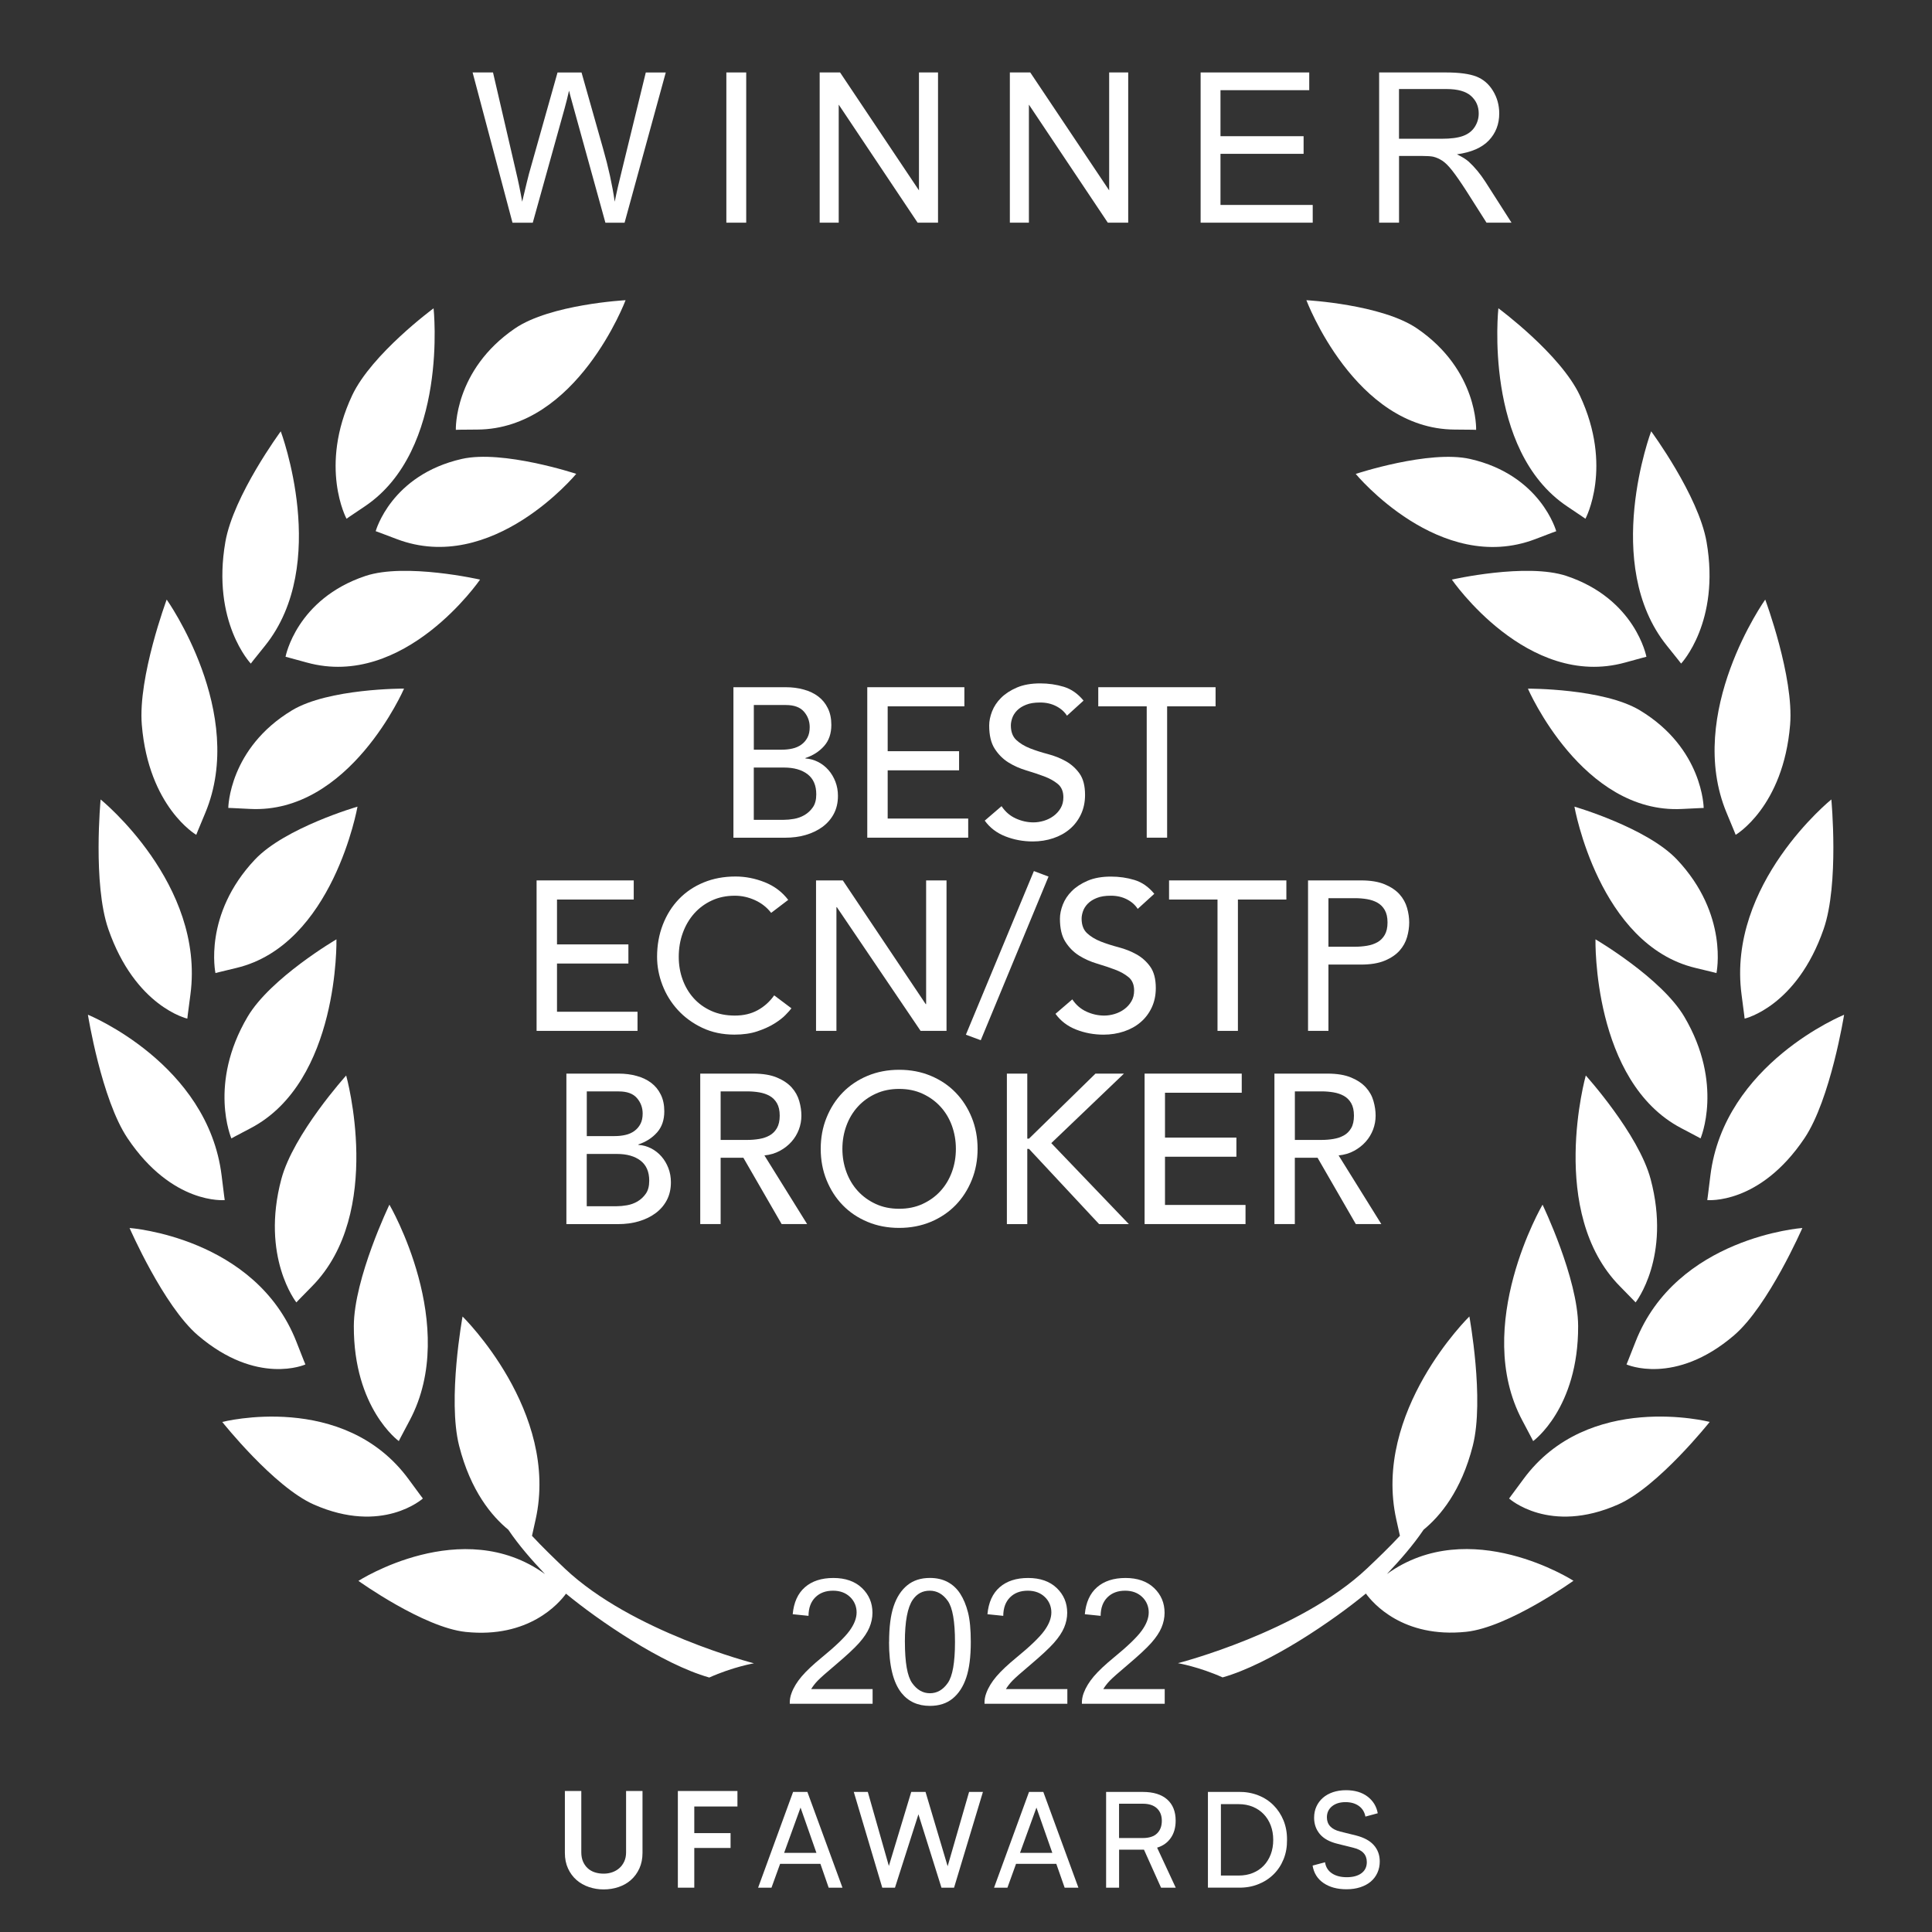 <?xml version="1.0" encoding="UTF-8"?>
<svg id="Layer_1" data-name="Layer 1" xmlns="http://www.w3.org/2000/svg" viewBox="0 0 500 500">
  <rect x="0" y="0" width="500" height="500" fill="#333333" stroke="none"/>
  <defs>
    <style>
      .cls-1 {
        fill: none;
      }

      .cls-1, .cls-2 {
        stroke-width: 0px;
      }

      .cls-3 {
        isolation: isolate;
      }

      .cls-2 {
        fill: #fff;
      }
    </style>
  </defs>
  <g>
    <rect class="cls-1" x="37.09" y="161.44" width="425.79" height="180"/>
    <g class="cls-3">
      <g class="cls-3">
        <path class="cls-2" d="M189.8,177.85h13.53c1.69,0,3.25.2,4.7.61,1.45.4,2.7,1,3.74,1.79,1.04.79,1.87,1.8,2.47,3.03.61,1.23.91,2.67.91,4.32,0,2.24-.62,4.06-1.87,5.47-1.25,1.41-2.86,2.45-4.84,3.11v.11c1.17.07,2.27.38,3.3.91,1.03.53,1.92,1.23,2.67,2.09.75.86,1.35,1.86,1.79,3,.44,1.14.66,2.36.66,3.68,0,1.76-.36,3.31-1.07,4.65-.71,1.34-1.7,2.47-2.94,3.38-1.25.92-2.7,1.61-4.34,2.09-1.65.48-3.43.71-5.33.71h-13.37v-38.94ZM195.08,194.02h7.21c.99,0,1.92-.1,2.8-.3.88-.2,1.65-.54,2.31-1.02s1.18-1.08,1.57-1.82c.39-.73.58-1.63.58-2.69,0-1.54-.5-2.88-1.49-4.02-.99-1.14-2.55-1.71-4.67-1.71h-8.3v11.55ZM195.08,212.17h7.75c.81,0,1.7-.08,2.67-.25s1.88-.5,2.72-.99c.84-.5,1.56-1.16,2.15-2.01.59-.84.88-1.96.88-3.35,0-2.31-.75-4.04-2.25-5.2-1.5-1.15-3.54-1.73-6.11-1.73h-7.81v13.53Z"/>
        <path class="cls-2" d="M224.45,177.85h25.13v4.95h-19.85v11.61h18.48v4.95h-18.48v12.48h20.84v4.95h-26.12v-38.94Z"/>
        <path class="cls-2" d="M259.21,208.65c.95,1.43,2.17,2.48,3.66,3.16,1.49.68,3.02,1.02,4.59,1.02.88,0,1.78-.14,2.69-.41.92-.28,1.75-.69,2.5-1.24.75-.55,1.37-1.23,1.84-2.03.48-.81.71-1.74.71-2.81,0-1.5-.48-2.65-1.43-3.44-.95-.79-2.14-1.45-3.55-1.98-1.41-.53-2.95-1.04-4.62-1.54-1.67-.5-3.21-1.18-4.62-2.06-1.41-.88-2.59-2.06-3.55-3.55s-1.43-3.49-1.43-6.02c0-1.14.25-2.35.74-3.63.5-1.28,1.27-2.46,2.34-3.52,1.06-1.06,2.43-1.95,4.1-2.67,1.67-.71,3.68-1.07,6.02-1.07,2.13,0,4.16.29,6.1.88,1.94.59,3.65,1.78,5.12,3.58l-4.29,3.9c-.66-1.03-1.59-1.85-2.8-2.47-1.21-.62-2.58-.94-4.12-.94s-2.69.19-3.66.58c-.97.38-1.75.88-2.34,1.48-.59.61-1,1.26-1.24,1.95-.24.7-.36,1.34-.36,1.92,0,1.65.48,2.92,1.43,3.79.95.88,2.14,1.59,3.55,2.15,1.41.55,2.95,1.04,4.62,1.48,1.67.44,3.21,1.05,4.62,1.84,1.41.79,2.59,1.85,3.55,3.19.95,1.34,1.43,3.18,1.43,5.53,0,1.87-.36,3.56-1.07,5.06-.71,1.5-1.68,2.77-2.89,3.79-1.21,1.03-2.64,1.82-4.29,2.37-1.65.55-3.41.83-5.28.83-2.49,0-4.86-.44-7.1-1.32s-4.01-2.24-5.33-4.07l4.35-3.74Z"/>
        <path class="cls-2" d="M296.77,182.8h-12.54v-4.95h30.36v4.95h-12.54v33.99h-5.28v-33.99Z"/>
        <path class="cls-2" d="M138.87,227.85h25.14v4.95h-19.86v11.61h18.48v4.95h-18.48v12.48h20.84v4.95h-26.12v-38.94Z"/>
        <path class="cls-2" d="M199.59,236.27c-1.1-1.43-2.49-2.53-4.18-3.3-1.69-.77-3.43-1.16-5.23-1.16-2.2,0-4.19.41-5.97,1.24-1.78.82-3.3,1.95-4.57,3.38-1.26,1.43-2.25,3.11-2.94,5.03-.7,1.92-1.04,3.99-1.04,6.19,0,2.05.33,4,.99,5.83s1.61,3.45,2.86,4.84c1.25,1.39,2.77,2.49,4.57,3.3,1.8.81,3.83,1.21,6.1,1.21s4.2-.46,5.89-1.38c1.69-.92,3.12-2.2,4.29-3.85l4.46,3.35c-.29.4-.81.98-1.54,1.73-.73.75-1.71,1.5-2.92,2.25-1.21.75-2.67,1.41-4.37,1.98-1.71.57-3.68.85-5.91.85-3.08,0-5.86-.59-8.33-1.76-2.47-1.17-4.58-2.71-6.33-4.62s-3.07-4.06-3.99-6.46c-.92-2.4-1.38-4.83-1.38-7.29,0-3.01.5-5.78,1.49-8.33.99-2.55,2.37-4.75,4.15-6.6,1.78-1.85,3.91-3.29,6.41-4.32s5.24-1.54,8.25-1.54c2.57,0,5.09.5,7.56,1.48,2.48.99,4.5,2.51,6.08,4.57l-4.4,3.35Z"/>
        <path class="cls-2" d="M211.19,227.85h6.93l21.45,32.01h.11v-32.01h5.28v38.94h-6.71l-21.67-32.01h-.11v32.01h-5.28v-38.94Z"/>
        <path class="cls-2" d="M253.82,269.21l-3.85-1.43,17.6-42.35,3.79,1.43-17.54,42.35Z"/>
        <path class="cls-2" d="M277.52,258.65c.95,1.43,2.17,2.48,3.66,3.16,1.49.68,3.02,1.02,4.59,1.02.88,0,1.78-.14,2.69-.41.92-.28,1.75-.69,2.5-1.24.75-.55,1.37-1.23,1.84-2.03.48-.81.71-1.74.71-2.81,0-1.5-.48-2.65-1.43-3.44-.95-.79-2.14-1.45-3.55-1.98-1.41-.53-2.95-1.04-4.62-1.54-1.67-.5-3.21-1.18-4.62-2.06-1.41-.88-2.59-2.06-3.55-3.55s-1.43-3.49-1.43-6.02c0-1.14.25-2.35.74-3.63.5-1.28,1.27-2.46,2.34-3.52,1.06-1.06,2.43-1.95,4.1-2.67,1.67-.71,3.68-1.07,6.02-1.07,2.13,0,4.16.29,6.1.88,1.94.59,3.65,1.78,5.12,3.58l-4.29,3.9c-.66-1.03-1.59-1.85-2.8-2.47-1.21-.62-2.58-.94-4.12-.94s-2.69.19-3.66.58c-.97.38-1.75.88-2.34,1.48-.59.61-1,1.26-1.24,1.95-.24.7-.36,1.34-.36,1.92,0,1.65.48,2.92,1.43,3.79.95.88,2.14,1.59,3.55,2.15,1.41.55,2.95,1.04,4.62,1.48,1.67.44,3.21,1.05,4.62,1.84,1.41.79,2.59,1.85,3.55,3.19.95,1.34,1.43,3.18,1.43,5.53,0,1.87-.36,3.56-1.07,5.06-.71,1.5-1.68,2.77-2.89,3.79-1.21,1.03-2.64,1.82-4.29,2.37-1.65.55-3.41.83-5.28.83-2.49,0-4.86-.44-7.1-1.32s-4.01-2.24-5.33-4.07l4.35-3.74Z"/>
        <path class="cls-2" d="M315.09,232.8h-12.54v-4.95h30.36v4.95h-12.54v33.99h-5.28v-33.99Z"/>
        <path class="cls-2" d="M338.52,227.85h13.7c2.49,0,4.55.34,6.16,1.02,1.61.68,2.89,1.54,3.82,2.58.93,1.04,1.58,2.22,1.95,3.52.37,1.3.55,2.56.55,3.77s-.18,2.47-.55,3.77c-.37,1.3-1.02,2.47-1.95,3.52-.94,1.04-2.21,1.91-3.82,2.58-1.61.68-3.67,1.02-6.16,1.02h-8.42v17.16h-5.28v-38.94ZM343.8,245.01h6.93c1.03,0,2.04-.08,3.05-.25,1.01-.17,1.91-.47,2.69-.91.79-.44,1.42-1.07,1.9-1.9.48-.83.72-1.9.72-3.22s-.24-2.39-.72-3.22-1.11-1.46-1.9-1.9-1.69-.74-2.69-.91c-1.01-.17-2.03-.25-3.05-.25h-6.93v12.54Z"/>
        <path class="cls-2" d="M146.57,277.85h13.53c1.69,0,3.25.2,4.7.61,1.45.4,2.7,1,3.74,1.79,1.04.79,1.87,1.8,2.47,3.03.61,1.23.91,2.67.91,4.32,0,2.24-.62,4.06-1.87,5.47-1.25,1.41-2.86,2.45-4.84,3.11v.11c1.17.07,2.27.38,3.3.91,1.03.53,1.92,1.23,2.67,2.09.75.86,1.35,1.86,1.79,3,.44,1.14.66,2.36.66,3.68,0,1.76-.36,3.31-1.07,4.65-.71,1.34-1.7,2.47-2.94,3.38-1.25.92-2.7,1.61-4.34,2.09-1.65.48-3.43.71-5.33.71h-13.37v-38.94ZM151.85,294.02h7.21c.99,0,1.92-.1,2.8-.3.88-.2,1.65-.54,2.31-1.02s1.18-1.08,1.57-1.82c.39-.73.58-1.63.58-2.69,0-1.54-.5-2.88-1.49-4.02-.99-1.14-2.55-1.71-4.67-1.71h-8.3v11.55ZM151.85,312.17h7.75c.81,0,1.7-.08,2.67-.25s1.88-.5,2.72-.99c.84-.5,1.56-1.16,2.15-2.01.59-.84.88-1.96.88-3.35,0-2.31-.75-4.04-2.25-5.2-1.5-1.15-3.54-1.73-6.11-1.73h-7.81v13.53Z"/>
        <path class="cls-2" d="M181.22,277.85h13.7c2.49,0,4.55.34,6.16,1.02,1.61.68,2.89,1.54,3.82,2.58.93,1.04,1.58,2.22,1.95,3.52.37,1.3.55,2.56.55,3.77s-.22,2.45-.66,3.6c-.44,1.15-1.07,2.2-1.9,3.13-.82.93-1.83,1.72-3.02,2.37-1.19.64-2.52,1.04-3.99,1.18l11.05,17.76h-6.6l-9.9-17.16h-5.88v17.16h-5.28v-38.94ZM186.5,295.01h6.93c1.03,0,2.04-.08,3.05-.25,1.01-.17,1.91-.47,2.69-.91.79-.44,1.42-1.07,1.9-1.9.48-.83.72-1.9.72-3.22s-.24-2.39-.72-3.22-1.11-1.46-1.9-1.9-1.69-.74-2.69-.91c-1.01-.17-2.03-.25-3.05-.25h-6.93v12.54Z"/>
        <path class="cls-2" d="M232.7,317.78c-2.97,0-5.7-.52-8.2-1.57-2.49-1.04-4.63-2.48-6.41-4.32-1.78-1.83-3.17-4-4.18-6.49-1.01-2.49-1.51-5.19-1.51-8.08s.5-5.59,1.51-8.08c1.01-2.49,2.4-4.66,4.18-6.49,1.78-1.83,3.91-3.27,6.41-4.32,2.49-1.04,5.23-1.57,8.2-1.57s5.7.52,8.2,1.57c2.49,1.04,4.63,2.48,6.41,4.32,1.78,1.83,3.17,4,4.18,6.49,1.01,2.49,1.51,5.19,1.51,8.08s-.5,5.59-1.51,8.08c-1.01,2.49-2.4,4.66-4.18,6.49-1.78,1.83-3.92,3.27-6.41,4.32-2.49,1.04-5.23,1.57-8.2,1.57ZM232.7,312.83c2.24,0,4.25-.41,6.05-1.24,1.8-.83,3.34-1.93,4.62-3.33,1.28-1.39,2.27-3.03,2.97-4.92s1.04-3.9,1.04-6.02-.35-4.13-1.04-6.02-1.69-3.53-2.97-4.92c-1.28-1.39-2.82-2.5-4.62-3.33-1.8-.83-3.81-1.24-6.05-1.24s-4.25.41-6.05,1.24c-1.8.82-3.34,1.93-4.62,3.33-1.28,1.39-2.27,3.03-2.97,4.92-.7,1.89-1.05,3.9-1.05,6.02s.35,4.13,1.05,6.02c.7,1.89,1.69,3.53,2.97,4.92,1.28,1.39,2.82,2.5,4.62,3.33,1.8.83,3.81,1.24,6.05,1.24Z"/>
        <path class="cls-2" d="M260.58,277.85h5.28v16.83h.44l17.21-16.83h7.37l-18.81,17.99,20.08,20.96h-7.7l-18.15-19.47h-.44v19.47h-5.28v-38.94Z"/>
        <path class="cls-2" d="M296.22,277.85h25.14v4.95h-19.86v11.61h18.48v4.95h-18.48v12.48h20.84v4.95h-26.12v-38.94Z"/>
        <path class="cls-2" d="M329.83,277.85h13.7c2.49,0,4.55.34,6.16,1.02,1.61.68,2.89,1.54,3.82,2.58.94,1.04,1.59,2.22,1.95,3.52.37,1.3.55,2.56.55,3.77s-.22,2.45-.66,3.6c-.44,1.15-1.07,2.2-1.9,3.13s-1.83,1.72-3.03,2.37-2.52,1.04-3.99,1.18l11.05,17.76h-6.6l-9.9-17.16h-5.88v17.16h-5.28v-38.94ZM335.11,295.01h6.93c1.03,0,2.04-.08,3.05-.25,1.01-.17,1.91-.47,2.7-.91.79-.44,1.42-1.07,1.9-1.9.48-.83.71-1.9.71-3.22s-.24-2.39-.71-3.22c-.48-.83-1.11-1.46-1.9-1.9-.79-.44-1.69-.74-2.7-.91-1.01-.17-2.03-.25-3.05-.25h-6.93v12.54Z"/>
      </g>
    </g>
  </g>
  <g class="cls-3">
    <path class="cls-2" d="M132.63,57.63l-10.32-38.88h5.28l5.91,25.49c.64,2.67,1.18,5.32,1.64,7.96.99-4.15,1.57-6.55,1.75-7.19l7.4-26.25h6.21l5.57,19.68c1.4,4.88,2.4,9.47,3.02,13.76.49-2.46,1.14-5.28,1.94-8.46l6.1-24.98h5.17l-10.66,38.88h-4.96l-8.19-29.62c-.69-2.47-1.1-4-1.22-4.56-.41,1.79-.79,3.31-1.14,4.56l-8.25,29.62h-5.25Z"/>
    <path class="cls-2" d="M187.98,57.63V18.75h5.14v38.88h-5.14Z"/>
    <path class="cls-2" d="M212.13,57.63V18.75h5.28l20.42,30.52v-30.52h4.93v38.88h-5.28l-20.42-30.55v30.55h-4.93Z"/>
    <path class="cls-2" d="M261.35,57.63V18.75h5.28l20.42,30.52v-30.52h4.93v38.88h-5.28l-20.42-30.55v30.55h-4.93Z"/>
    <path class="cls-2" d="M310.72,57.63V18.75h28.11v4.59h-22.97v11.91h21.51v4.56h-21.51v13.23h23.87v4.59h-29.01Z"/>
    <path class="cls-2" d="M356.92,57.63V18.75h17.24c3.46,0,6.1.35,7.9,1.05,1.8.7,3.24,1.93,4.32,3.7,1.08,1.77,1.62,3.72,1.62,5.86,0,2.76-.89,5.08-2.68,6.97-1.79,1.89-4.54,3.09-8.27,3.61,1.36.65,2.4,1.3,3.1,1.94,1.5,1.38,2.93,3.1,4.27,5.17l6.76,10.58h-6.47l-5.14-8.09c-1.5-2.33-2.74-4.12-3.71-5.36-.97-1.24-1.84-2.1-2.61-2.6-.77-.49-1.55-.84-2.35-1.03-.58-.12-1.54-.19-2.86-.19h-5.97v17.26h-5.15ZM362.06,35.91h11.06c2.35,0,4.19-.24,5.52-.73,1.33-.49,2.33-1.26,3.02-2.33.69-1.07,1.03-2.23,1.03-3.49,0-1.84-.67-3.35-2-4.54-1.33-1.18-3.44-1.78-6.33-1.78h-12.3v12.86Z"/>
  </g>
  <g>
    <g>
      <path class="cls-2" d="M137.68,397.47c.2-.9.49-2.23.93-4.18,6.25-27.98-18.9-52.58-18.9-52.58,0,0-3.93,21.43-.89,33.45,2.98,11.74,8.49,18.26,12.72,21.72,2.8,4.14,6.09,7.87,9.51,11.49-21.48-15.5-48.29,1.76-48.29,1.76,0,0,16.83,12.06,27.76,13.21,16.37,1.71,24.18-7.45,25.96-9.9,8.4,6.94,24.92,18.26,37.08,21.7,6.1-2.74,11.56-3.68,11.56-3.68,0,0-31.55-8.07-48.96-24.54-2.89-2.76-5.76-5.53-8.48-8.45Z"/>
      <path class="cls-2" d="M109.44,387.81c-.05-.06-.5-.63-3.67-4.96-16.81-22.95-48.25-14.85-48.25-14.85,0,0,13.34,16.79,23.68,21.36,17.81,7.86,28.21-1.53,28.24-1.55Z"/>
      <path class="cls-2" d="M103.21,372.95c.03-.07.34-.71,2.81-5.34,13.06-24.51-5.24-55.84-5.24-55.84,0,0-9.17,19.05-9.21,31.41-.07,21.3,11.61,29.75,11.64,29.77Z"/>
      <path class="cls-2" d="M79.04,353.12c-.04-.07-.33-.75-2.33-5.87-10.61-27.1-43.18-29.45-43.18-29.45,0,0,8.78,20.16,17.68,27.78,15.35,13.14,27.8,7.56,27.83,7.54Z"/>
      <path class="cls-2" d="M80.75,332.9c18.8-19.06,8.84-54.56,8.84-54.56,0,0-13.66,15.12-16.78,26.81-5.37,20.15,3.86,31.88,3.89,31.91.04-.05.5-.56,4.05-4.16Z"/>
      <path class="cls-2" d="M58.16,310.58c-.02-.08-.13-.82-.8-6.31-3.55-29.05-34.61-41.66-34.61-41.66,0,0,3.5,21.89,10.25,31.95,11.63,17.34,25.12,16.02,25.16,16.02Z"/>
      <path class="cls-2" d="M64.87,291.97c23.03-12.06,22.2-48.87,22.2-48.87,0,0-17.05,9.97-23,20.05-10.25,17.38-4.2,31.43-4.19,31.47.06-.04.64-.37,4.99-2.65Z"/>
      <path class="cls-2" d="M48.48,263.62c0-.08.08-.82.8-6.23,3.8-28.65-23.24-50.49-23.24-50.49,0,0-2.06,21.85,1.99,33.53,6.98,20.13,20.41,23.18,20.45,23.19Z"/>
      <path class="cls-2" d="M55.76,251.83c.07-.02.7-.2,5.43-1.33,25.02-5.96,31.33-41.74,31.33-41.74,0,0-18.73,5.42-26.54,13.69-13.46,14.26-10.22,29.34-10.22,29.38Z"/>
      <path class="cls-2" d="M50.79,216.05c.02-.07.28-.75,2.33-5.65,10.84-25.93-9.98-55.23-9.98-55.23,0,0-7.46,20.04-6.44,32.4,1.76,21.3,14.06,28.47,14.09,28.48Z"/>
      <path class="cls-2" d="M104.57,178.21s-19.53-.09-29.01,5.63c-16.33,9.86-16.48,25.21-16.48,25.25.07,0,.73,0,5.61.26,25.81,1.34,39.88-31.14,39.88-31.14Z"/>
      <path class="cls-2" d="M68.58,167.13c17-21.11,4.08-55.5,4.08-55.5,0,0-12.25,16.61-14.34,28.64-3.6,20.73,6.56,31.44,6.59,31.47.04-.07.45-.62,3.67-4.61Z"/>
      <path class="cls-2" d="M79.39,171.46c25.31,7.01,44.85-21.46,44.85-21.46,0,0-19.31-4.4-29.67-.94-17.86,5.98-20.67,20.87-20.67,20.91.06.02.71.17,5.49,1.49Z"/>
      <path class="cls-2" d="M94.39,131.06c21.79-14.58,17.82-51.27,17.82-51.27,0,0-16.04,11.82-21.08,22.55-8.67,18.49-1.47,31.88-1.45,31.91.06-.05.6-.44,4.71-3.19Z"/>
      <path class="cls-2" d="M119.52,118.77c-18.32,4.17-22.28,18.67-22.29,18.7.07.02.71.24,5.39,2.02,24.77,9.46,46.51-16.86,46.51-16.86,0,0-18.98-6.27-29.61-3.86Z"/>
      <path class="cls-2" d="M123.56,111.17c25.79-.15,38.34-33.48,38.34-33.48,0,0-19.47,1.04-28.65,7.32-15.82,10.82-15.28,26.19-15.28,26.23.06-.02.72-.04,5.59-.07Z"/>
    </g>
    <g>
      <path class="cls-2" d="M358.93,407.36c3.41-3.62,6.71-7.35,9.51-11.49,4.23-3.46,9.75-9.98,12.72-21.72,3.05-12.02-.89-33.45-.89-33.45,0,0-25.15,24.6-18.9,52.58.44,1.95.73,3.28.93,4.18-2.72,2.92-5.59,5.69-8.49,8.43-17.41,16.46-48.96,24.54-48.96,24.54,0,0,5.46.94,11.56,3.68,12.16-3.44,28.68-14.76,37.08-21.7,1.78,2.45,9.58,11.61,25.96,9.9,10.93-1.15,27.76-13.21,27.76-13.21,0,0-26.8-17.24-48.28-1.74Z"/>
      <path class="cls-2" d="M394.22,382.85c-3.18,4.33-3.62,4.91-3.67,4.96.03.02,10.43,9.42,28.24,1.54,10.34-4.57,23.68-21.36,23.68-21.36,0,0-31.44-8.09-48.25,14.86Z"/>
      <path class="cls-2" d="M393.97,367.61c2.46,4.63,2.78,5.27,2.81,5.34.03-.02,11.71-8.47,11.64-29.77-.04-12.36-9.21-31.41-9.21-31.41,0,0-18.3,31.33-5.24,55.84Z"/>
      <path class="cls-2" d="M423.27,347.25c-2.01,5.12-2.3,5.8-2.33,5.87.03.01,12.48,5.6,27.83-7.54,8.9-7.63,17.68-27.78,17.68-27.78,0,0-32.57,2.35-43.18,29.45Z"/>
      <path class="cls-2" d="M423.29,337.06s9.26-11.76,3.89-31.91c-3.12-11.69-16.78-26.81-16.78-26.81,0,0-9.97,35.5,8.84,54.56,3.54,3.6,4,4.11,4.05,4.16Z"/>
      <path class="cls-2" d="M442.64,304.27c-.67,5.49-.78,6.23-.8,6.31.04,0,13.52,1.32,25.16-16.01,6.75-10.06,10.25-31.95,10.25-31.95,0,0-31.06,12.6-34.61,41.65Z"/>
      <path class="cls-2" d="M440.1,294.62s6.06-14.09-4.19-31.47c-5.95-10.08-23-20.05-23-20.05,0,0-.83,36.81,22.2,48.87,4.35,2.28,4.93,2.61,4.99,2.65Z"/>
      <path class="cls-2" d="M450.71,257.39c.72,5.41.79,6.15.8,6.23.03-.01,13.47-3.06,20.45-23.19,4.05-11.68,1.99-33.53,1.99-33.53,0,0-27.04,21.84-23.24,50.49Z"/>
      <path class="cls-2" d="M434,222.45c-7.82-8.27-26.54-13.69-26.54-13.69,0,0,6.31,35.77,31.33,41.74,4.73,1.13,5.36,1.3,5.43,1.33,0-.04,3.24-15.12-10.22-29.38Z"/>
      <path class="cls-2" d="M449.19,216.05s12.33-7.19,14.09-28.48c1.02-12.36-6.44-32.4-6.44-32.4,0,0-20.82,29.3-9.98,55.23,2.05,4.91,2.31,5.58,2.33,5.65Z"/>
      <path class="cls-2" d="M435.3,209.36c4.88-.25,5.54-.26,5.61-.26,0-.04-.15-15.39-16.48-25.25-9.48-5.72-29.01-5.63-29.01-5.63,0,0,14.06,32.47,39.88,31.14Z"/>
      <path class="cls-2" d="M435.07,171.73s10.18-10.74,6.59-31.47c-2.09-12.03-14.34-28.64-14.34-28.64,0,0-12.92,34.4,4.08,55.5,3.22,4,3.63,4.55,3.67,4.61Z"/>
      <path class="cls-2" d="M375.74,150s19.54,28.47,44.85,21.46c4.78-1.32,5.43-1.48,5.5-1.49-.01-.04-2.81-14.93-20.67-20.91-10.37-3.46-29.68.94-29.68.94Z"/>
      <path class="cls-2" d="M405.59,131.06c4.11,2.75,4.66,3.15,4.72,3.19.02-.04,7.22-13.42-1.45-31.91-5.04-10.73-21.08-22.56-21.08-22.56,0,0-3.98,36.7,17.81,51.28Z"/>
      <path class="cls-2" d="M402.75,137.48s-3.97-14.54-22.29-18.7c-10.63-2.41-29.6,3.87-29.6,3.87,0,0,21.74,26.32,46.51,16.86,4.68-1.8,5.32-2.02,5.38-2.03Z"/>
      <path class="cls-2" d="M376.42,111.17c4.87.03,5.53.06,5.6.07,0-.04.55-15.41-15.28-26.23-9.19-6.27-28.65-7.32-28.65-7.32,0,0,12.54,33.32,38.33,33.48Z"/>
    </g>
  </g>
  <rect class="cls-1" x="163.01" y="408.49" width="177.25" height="32.56"/>
  <g class="cls-3">
    <path class="cls-2" d="M225.83,437.11v3.83h-21.44c-.03-.96.12-1.88.46-2.77.54-1.46,1.42-2.9,2.62-4.31s2.94-3.05,5.21-4.91c3.53-2.89,5.91-5.18,7.15-6.87,1.24-1.69,1.86-3.29,1.86-4.79s-.56-2.91-1.69-3.99c-1.13-1.08-2.6-1.63-4.41-1.63-1.92,0-3.45.58-4.6,1.73-1.15,1.15-1.73,2.74-1.75,4.78l-4.09-.42c.28-3.05,1.33-5.38,3.16-6.98s4.28-2.4,7.37-2.4,5.58.86,7.39,2.59c1.81,1.73,2.72,3.87,2.72,6.42,0,1.3-.27,2.57-.8,3.83-.53,1.25-1.41,2.57-2.64,3.96-1.23,1.39-3.28,3.29-6.14,5.71-2.39,2.01-3.92,3.37-4.6,4.08-.68.71-1.24,1.43-1.68,2.16h15.91Z"/>
    <path class="cls-2" d="M230.1,424.94c0-3.83.39-6.92,1.18-9.26.79-2.34,1.96-4.14,3.52-5.41,1.56-1.27,3.51-1.9,5.87-1.9,1.74,0,3.27.35,4.58,1.05s2.4,1.71,3.25,3.03c.85,1.32,1.53,2.93,2.01,4.82.49,1.9.73,4.45.73,7.67,0,3.81-.39,6.88-1.17,9.21s-1.95,4.14-3.51,5.42c-1.56,1.28-3.52,1.91-5.9,1.91-3.13,0-5.58-1.12-7.37-3.36-2.14-2.7-3.21-7.09-3.21-13.19ZM234.19,424.94c0,5.32.62,8.87,1.87,10.63,1.25,1.76,2.78,2.64,4.61,2.64s3.37-.88,4.61-2.65c1.25-1.77,1.87-5.31,1.87-10.62s-.62-8.89-1.87-10.64c-1.25-1.75-2.8-2.63-4.66-2.63s-3.29.77-4.38,2.32c-1.37,1.98-2.06,5.63-2.06,10.95Z"/>
    <path class="cls-2" d="M276.23,437.11v3.83h-21.44c-.03-.96.12-1.88.46-2.77.54-1.46,1.42-2.9,2.62-4.31s2.94-3.05,5.21-4.91c3.53-2.89,5.91-5.18,7.15-6.87,1.24-1.69,1.86-3.29,1.86-4.79s-.56-2.91-1.69-3.99c-1.13-1.08-2.6-1.63-4.41-1.63-1.92,0-3.45.58-4.6,1.73-1.15,1.15-1.73,2.74-1.75,4.78l-4.09-.42c.28-3.05,1.33-5.38,3.16-6.98s4.28-2.4,7.37-2.4,5.58.86,7.39,2.59c1.81,1.73,2.72,3.87,2.72,6.42,0,1.3-.27,2.57-.8,3.83-.53,1.25-1.41,2.57-2.64,3.96-1.23,1.39-3.28,3.29-6.14,5.71-2.39,2.01-3.92,3.37-4.6,4.08-.68.71-1.24,1.43-1.68,2.16h15.91Z"/>
    <path class="cls-2" d="M301.43,437.11v3.83h-21.44c-.03-.96.13-1.88.46-2.77.55-1.46,1.42-2.9,2.62-4.31s2.94-3.05,5.21-4.91c3.53-2.89,5.91-5.18,7.15-6.87,1.24-1.69,1.86-3.29,1.86-4.79s-.56-2.91-1.69-3.99-2.6-1.63-4.41-1.63c-1.92,0-3.45.58-4.6,1.73-1.15,1.15-1.73,2.74-1.75,4.78l-4.09-.42c.28-3.05,1.33-5.38,3.16-6.98s4.29-2.4,7.37-2.4,5.58.86,7.39,2.59c1.81,1.73,2.72,3.87,2.72,6.42,0,1.3-.27,2.57-.8,3.83s-1.41,2.57-2.64,3.96c-1.23,1.39-3.28,3.29-6.14,5.71-2.39,2.01-3.92,3.37-4.6,4.08-.68.71-1.24,1.43-1.68,2.16h15.91Z"/>
  </g>
  <g>
    <path class="cls-2" d="M146.19,463.51h4.25v15.87c0,.91.15,1.71.45,2.4.3.68.7,1.26,1.22,1.73.51.47,1.13.82,1.83,1.05.71.23,1.47.34,2.3.34s1.55-.13,2.25-.38,1.31-.61,1.83-1.08c.53-.47.94-1.05,1.25-1.73.31-.69.46-1.46.46-2.33v-15.87h4.25v16.01c0,1.51-.27,2.85-.81,4.03s-1.26,2.17-2.18,2.98c-.91.81-1.98,1.42-3.19,1.83-1.21.41-2.5.62-3.87.62s-2.6-.21-3.82-.62-2.29-1.02-3.21-1.82c-.91-.8-1.65-1.79-2.19-2.97-.55-1.18-.82-2.53-.82-4.06v-16Z"/>
    <path class="cls-2" d="M179.68,467.52v6.89h9.39v3.84h-9.39v10.28h-4.25v-25.02h15.42v4.01h-11.17Z"/>
    <path class="cls-2" d="M212.32,482.36h-10.43l-2.23,6.17h-3.46l9.05-24.78h3.7l9.08,24.78h-3.57l-2.14-6.17ZM211.29,479.52l-4.11-11.72-4.25,11.72h8.36Z"/>
    <path class="cls-2" d="M254.38,463.75l-7.47,24.78h-3.26l-5.96-18.99-6.07,18.99h-3.29l-7.37-24.78h3.63l5.45,19.16,5.79-19.16h3.7l5.72,19.23,5.55-19.23h3.58Z"/>
    <path class="cls-2" d="M273.37,482.36h-10.42l-2.23,6.17h-3.46l9.05-24.78h3.7l9.08,24.78h-3.56l-2.16-6.17ZM272.34,479.52l-4.11-11.72-4.25,11.72h8.36Z"/>
    <path class="cls-2" d="M304.28,488.53h-3.8l-4.42-9.84h-6.44v9.84h-3.36v-24.78h9.5c2.74,0,4.84.65,6.31,1.95,1.46,1.3,2.19,3.13,2.19,5.48,0,1.78-.42,3.28-1.27,4.49-.85,1.21-2.02,2.05-3.53,2.5l4.82,10.36ZM300.68,471.22c0-1.37-.43-2.45-1.28-3.24-.86-.79-2.07-1.18-3.65-1.18h-6.14v8.88h6.14c1.65,0,2.88-.4,3.7-1.2.82-.8,1.23-1.89,1.23-3.26Z"/>
    <path class="cls-2" d="M333.08,476.16c.02,1.81-.27,3.47-.89,5-.62,1.53-1.49,2.84-2.61,3.94-1.12,1.1-2.45,1.95-3.98,2.55-1.53.61-3.2.9-5,.87h-7.99v-24.78h7.99c1.78-.02,3.44.27,4.99.87,1.55.6,2.87,1.46,3.98,2.57s1.98,2.43,2.61,3.96c.62,1.55.92,3.21.9,5.02ZM329.51,476.16c0-1.37-.22-2.62-.65-3.75s-1.04-2.1-1.82-2.91-1.71-1.45-2.81-1.9c-1.1-.46-2.32-.69-3.67-.69h-4.59v18.48h4.59c1.35,0,2.57-.22,3.67-.67,1.1-.45,2.03-1.07,2.81-1.88s1.38-1.78,1.82-2.91c.44-1.15.65-2.4.65-3.77Z"/>
    <path class="cls-2" d="M348.33,463.3c2.28,0,4.15.55,5.59,1.65,1.44,1.1,2.32,2.54,2.64,4.32l-3.19.86c-.23-1.19-.8-2.11-1.71-2.76-.91-.65-2.06-.98-3.43-.98-1.46,0-2.63.36-3.51,1.08s-1.32,1.67-1.32,2.86c0,1.87,1.14,3.1,3.43,3.67l4.15,1.03c2.06.53,3.59,1.37,4.59,2.52,1.01,1.15,1.51,2.55,1.51,4.2,0,1.05-.2,2.02-.6,2.91s-.97,1.65-1.71,2.28-1.65,1.12-2.71,1.47-2.26.53-3.58.53c-2.4,0-4.38-.54-5.95-1.61-1.57-1.07-2.51-2.58-2.83-4.52l3.22-.86c.18,1.23.77,2.19,1.77,2.86.99.67,2.28,1.01,3.86,1.01s2.86-.34,3.79-1.03c.93-.69,1.39-1.65,1.39-2.88,0-1.92-1.14-3.15-3.43-3.7l-4.11-1.03c-2.08-.5-3.62-1.34-4.61-2.52s-1.49-2.59-1.49-4.23c0-1.07.2-2.05.6-2.91.4-.87.96-1.62,1.68-2.25s1.59-1.11,2.61-1.46c.99-.33,2.12-.51,3.35-.51Z"/>
  </g>
</svg>